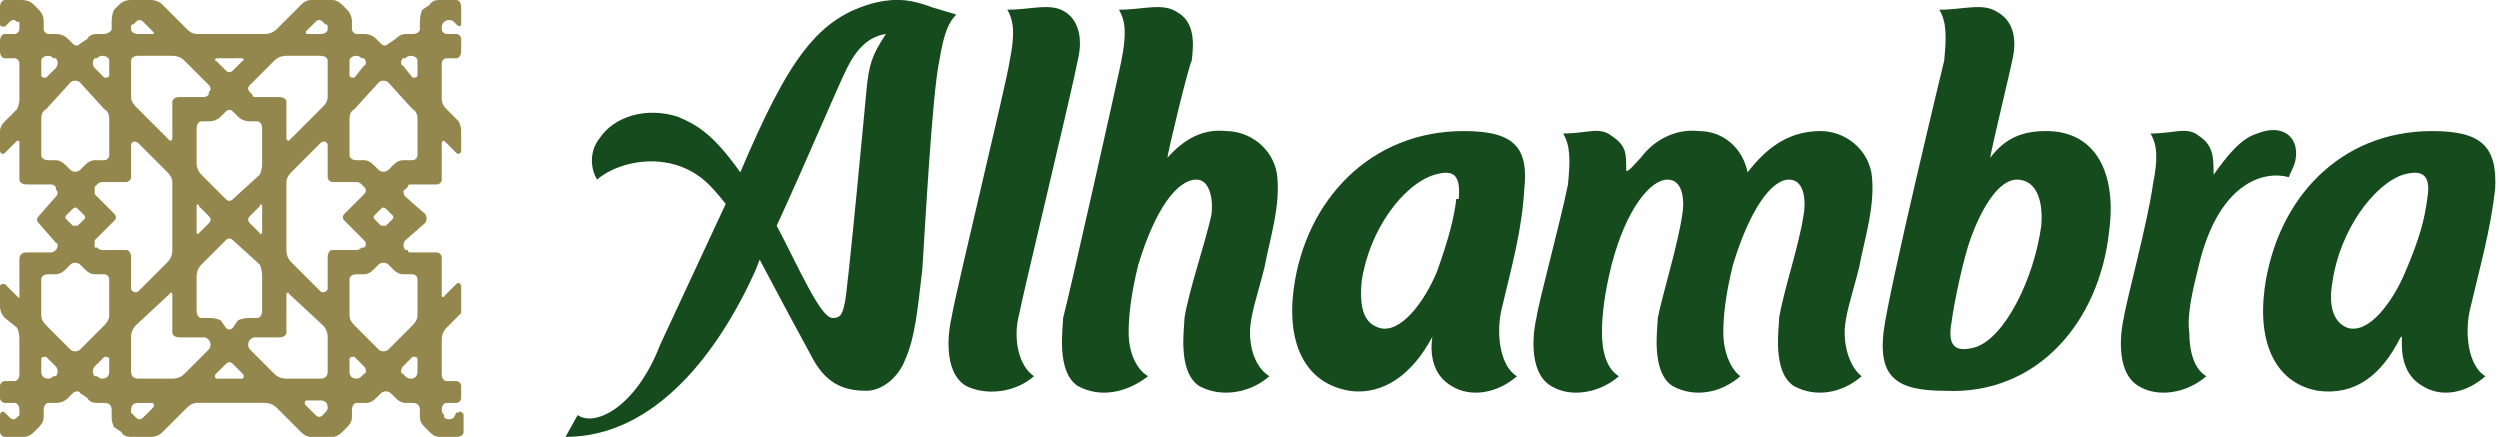 <?xml version="1.0" encoding="UTF-8"?>
<svg xmlns="http://www.w3.org/2000/svg" version="1.2" viewBox="0 0 103 18" width="103" height="18">
  <title>cervezas-alhambra-grey</title>
  <style>
		.s1 { fill: #93874D; }
		.s0 { fill: #164B1E; }
		
	</style>
  <g id="cervezas-alambra-logo">
    <path id="logo" class="s1" d="m18.8 17l-0.1 0.2c-0.1 0.1-0.3 0.1-0.4 0v-0.1q-0.1-0.1-0.1-0.2c0-0.2 0.1-0.3 0.2-0.3h0.4c0.1 0 0.2-0.1 0.2-0.2v-0.5c0-0.1-0.1-0.2-0.2-0.2h-0.4c-0.1 0-0.2-0.1-0.2-0.3v-1.4q0-0.3 0.2-0.5l0.6-0.6q0 0 0-0.1v-1c0-0.1-0.1-0.2-0.2-0.1l-0.5 0.5c0 0.1-0.1 0-0.1 0v-1.6c0-0.1-0.1-0.2-0.2-0.2h-1.1q-0.1 0-0.1-0.1h-0.1c-0.1-0.1-0.1-0.3 0-0.4l0.8-0.7c0.1-0.1 0.1-0.3 0-0.4l-0.8-0.7c-0.1-0.1-0.1-0.3 0-0.3l0.1-0.1q0-0.1 0.1-0.1h1.1c0.1 0 0.2-0.1 0.2-0.2v-1.5c0-0.1 0.1-0.1 0.1-0.1l0.5 0.5c0.1 0.1 0.2 0 0.2-0.1v-0.8q0-0.2-0.1-0.4l-0.5-0.5q-0.2-0.2-0.2-0.4v-1.5c0-0.1 0.1-0.2 0.2-0.2h0.4c0.1 0 0.2-0.1 0.2-0.3v-0.5c0-0.1-0.1-0.2-0.2-0.2h-0.4c-0.1 0-0.2-0.1-0.2-0.2v-0.1q0-0.1 0.1-0.2c0.1-0.1 0.3-0.1 0.4 0l0.1 0.1c0.1 0.1 0.2 0.1 0.2 0v-0.7c0-0.2-0.1-0.3-0.2-0.3h-0.7q-0.3 0-0.4 0.2l-0.3 0.2q-0.1 0.2-0.1 0.5v0.3c0 0.1-0.1 0.2-0.3 0.2h-0.3q-0.2 0-0.4 0.2l-0.3 0.2c-0.1 0.1-0.2 0.1-0.3 0l-0.2-0.2q-0.2-0.2-0.5-0.2h-0.3c-0.1 0-0.2-0.1-0.2-0.2v-0.3q0-0.3-0.2-0.5l-0.2-0.2q-0.2-0.2-0.4-0.2h-0.9q-0.2 0-0.4 0.2l-1 1q-0.2 0.2-0.5 0.2h-2.8q-0.2 0-0.4-0.2l-1-1q-0.2-0.2-0.5-0.2h-0.8q-0.3 0-0.5 0.2l-0.2 0.2q-0.1 0.2-0.1 0.5v0.3c0 0.1-0.2 0.2-0.3 0.2h-0.3q-0.3 0-0.4 0.2l-0.3 0.2c-0.1 0.1-0.2 0.1-0.3 0l-0.2-0.2q-0.2-0.2-0.5-0.2h-0.3c-0.1 0-0.2-0.1-0.2-0.2v-0.3q0-0.3-0.2-0.5l-0.2-0.2q-0.2-0.2-0.5-0.2h-0.7c-0.1 0-0.2 0.1-0.2 0.3v0.7c0 0.1 0.1 0.1 0.2 0.1l0.2-0.2c0.1-0.1 0.2-0.1 0.3 0h0.1q0 0.1 0 0.2v0.1c0 0.1-0.1 0.2-0.2 0.2h-0.4c-0.1 0-0.2 0.1-0.2 0.3v0.4c0 0.2 0.1 0.3 0.2 0.3h0.4c0.1 0 0.2 0.1 0.2 0.2v1.5q0 0.2-0.1 0.4l-0.5 0.5q-0.2 0.2-0.2 0.4v0.8c0 0.1 0.1 0.2 0.2 0.1l0.5-0.5c0.1 0 0.1 0 0.1 0.1v1.5c0 0.1 0.1 0.2 0.3 0.2h1q0.1 0 0.2 0.1v0.1c0.1 0.1 0.1 0.2 0 0.3l-0.7 0.8c-0.1 0.1-0.1 0.2 0 0.3l0.7 0.8c0.1 0 0.1 0.2 0 0.3q-0.1 0.1-0.2 0.1h-1c-0.2 0-0.3 0.1-0.3 0.3v1.5c0 0.1 0 0.1-0.1 0l-0.5-0.5c-0.1 0-0.2 0-0.2 0.1v0.8q0 0.3 0.2 0.5l0.5 0.4q0.1 0.2 0.1 0.5v1.4c0 0.2-0.1 0.3-0.2 0.3h-0.4c-0.1 0-0.2 0.1-0.2 0.2v0.5c0 0.1 0.1 0.2 0.2 0.2h0.4c0.1 0 0.2 0.1 0.2 0.3q0 0.1 0 0.2l-0.1 0.1c-0.1 0.1-0.2 0.1-0.3 0l-0.2-0.2c-0.1-0.1-0.2 0-0.2 0.1v0.7c0 0.1 0.1 0.2 0.2 0.2h0.8q0.2 0 0.4-0.2l0.2-0.2q0.2-0.2 0.2-0.4v-0.3c0-0.2 0.1-0.3 0.2-0.3h0.3q0.3 0 0.5-0.2l0.2-0.2c0.1-0.1 0.3-0.1 0.3 0l0.3 0.2q0.1 0.2 0.4 0.2h0.3c0.2 0 0.3 0.1 0.3 0.3v0.3q0 0.2 0.1 0.4l0.3 0.2q0.1 0.2 0.4 0.2h0.8q0.3 0 0.5-0.2l1-1q0.2-0.2 0.4-0.2h2.8q0.3 0 0.5 0.2l1 1q0.2 0.2 0.4 0.2h0.9q0.2 0 0.4-0.2l0.2-0.2q0.2-0.2 0.2-0.4v-0.3c0-0.2 0.1-0.3 0.2-0.3h0.4q0.2 0 0.4-0.2l0.2-0.2c0.1-0.1 0.3-0.1 0.4 0l0.2 0.2q0.2 0.2 0.4 0.2h0.3c0.2 0 0.3 0.1 0.3 0.3v0.3q0 0.2 0.2 0.4l0.2 0.2q0.2 0.2 0.4 0.2h0.7c0.2 0 0.3-0.1 0.3-0.2v-0.7c0-0.1-0.2-0.2-0.2-0.1zm-10.7-7.4v-1.1c0-0.1 0.1-0.1 0.1 0l0.4 0.4c0.1 0.1 0.1 0.2 0 0.3l-0.4 0.4c0 0.1-0.1 0-0.1 0zm2.2-0.7l0.4-0.4c0-0.1 0.1-0.1 0.1 0v1.1c0 0-0.1 0.1-0.1 0l-0.4-0.4c-0.1-0.1-0.1-0.2 0-0.3zm-1-0.7l-1-1q-0.2-0.2-0.2-0.5v-1.4c0-0.2 0.1-0.3 0.2-0.3h0.3q0.3 0 0.5-0.2l0.2-0.2c0.1-0.1 0.2-0.1 0.3 0l0.2 0.2q0.2 0.2 0.5 0.2h0.3c0.1 0 0.2 0.1 0.2 0.3v1.4q0 0.3-0.1 0.5l-1.1 1c-0.1 0.1-0.2 0.1-0.3 0zm0.3 1.7l1.1 1q0.1 0.2 0.1 0.5v1.4c0 0.2-0.1 0.3-0.2 0.3h-0.3q-0.3 0-0.5 0.1l-0.2 0.3c-0.1 0.1-0.2 0.1-0.3 0l-0.2-0.3q-0.2-0.1-0.5-0.1h-0.3c-0.1 0-0.2-0.1-0.2-0.3v-1.4q0-0.3 0.2-0.5l1-1c0.1-0.1 0.2-0.1 0.3 0zm0.4-7.4l-0.4 0.4c-0.1 0.1-0.2 0.1-0.3 0l-0.4-0.4c-0.1 0 0-0.1 0-0.1h1.1c0 0 0.1 0.1 0 0.1zm-4.5-1.5l0.1-0.1c0.1-0.1 0.2-0.1 0.3 0l0.4 0.4c0.1 0.1 0 0.1 0 0.1h-0.6c-0.2 0-0.3-0.1-0.3-0.2v-0.1q0-0.1 0.1-0.1zm8 0.1v0.1c0 0.1-0.1 0.2-0.3 0.2h-0.5c-0.1 0-0.1 0-0.1-0.1l0.4-0.4c0.1-0.1 0.2-0.1 0.3 0l0.1 0.1q0.1 0 0.1 0.1zm-8.1 15.8c0-0.2 0.1-0.3 0.3-0.3h0.6c0 0 0.1 0.1 0 0.2l-0.4 0.4c-0.1 0.1-0.2 0.1-0.3 0l-0.1-0.1q-0.1-0.1-0.1-0.1zm8 0.1l-0.1 0.1c-0.1 0.1-0.2 0.1-0.3 0l-0.4-0.4c-0.1-0.1 0-0.2 0-0.2h0.6c0.2 0 0.3 0.1 0.3 0.3q0 0.1-0.1 0.2zm-7.7-14.7h1.4q0.3 0 0.5 0.2l1 1c0.1 0.1 0.1 0.2 0 0.3v0.1q-0.1 0.1-0.2 0.1h-1c-0.2 0-0.3 0.1-0.3 0.2v1.5c0 0.1-0.1 0.1-0.1 0.1l-1.4-1.4q-0.2-0.2-0.2-0.4v-1.5c0-0.1 0.1-0.2 0.3-0.2zm-3.7 0q0.1 0 0.2 0.1h0.1c0.1 0.1 0.1 0.3 0 0.4l-0.4 0.4c-0.1 0-0.2 0-0.2-0.1v-0.6c0-0.1 0.1-0.2 0.3-0.2zm2.5 0.2v0.6c0 0.1-0.1 0.1-0.2 0.1l-0.4-0.4c-0.1-0.1-0.1-0.3 0-0.4h0.1q0.1-0.1 0.2-0.1c0.2 0 0.3 0.1 0.3 0.2zm-2.8 12.8v-0.5c0-0.1 0.1-0.1 0.2-0.1l0.4 0.4c0.1 0.1 0.1 0.3 0 0.4h-0.1q-0.1 0.1-0.2 0.1c-0.2 0-0.3-0.1-0.3-0.3zm2.5 0.3q-0.1 0-0.2-0.1h-0.1c-0.1-0.1-0.1-0.3 0-0.4l0.4-0.4c0.1 0 0.2 0 0.2 0.1v0.5c0 0.2-0.1 0.3-0.3 0.3zm-2.5-9.2v-1.5q0-0.3 0.2-0.4l1-1.1c0.1-0.1 0.3-0.1 0.4 0l1 1.1q0.2 0.1 0.2 0.4v1.5c0 0.1-0.1 0.2-0.2 0.2h-0.4q-0.2 0-0.4 0.2l-0.2 0.2c-0.1 0.1-0.3 0.1-0.4 0l-0.2-0.2q-0.2-0.2-0.4-0.2h-0.3c-0.2 0-0.3-0.1-0.3-0.2zm0.3 4.9h0.3q0.2 0 0.4-0.2l0.2-0.2c0.1-0.1 0.3-0.1 0.4 0l0.2 0.2q0.2 0.2 0.4 0.2h0.4c0.1 0 0.2 0.1 0.2 0.2v1.5q0 0.2-0.2 0.4l-1 1c-0.1 0.1-0.3 0.1-0.4 0l-1-1q-0.2-0.2-0.2-0.4v-1.5c0-0.1 0.1-0.2 0.3-0.2zm1.5-2.3l-0.3 0.3q-0.1 0-0.2 0l-0.3-0.3q0-0.1 0-0.1l0.3-0.3q0.1-0.1 0.2 0l0.3 0.3q0 0 0 0.1zm0.5 1.2h-0.1c0-0.1 0-0.2 0-0.3l0.8-0.8c0.1-0.1 0.1-0.2 0-0.3l-0.8-0.8c0-0.1 0-0.2 0-0.3l0.1-0.1q0.1-0.1 0.2-0.1h1c0.1 0 0.2-0.1 0.2-0.2v-1.3c0-0.2 0.2-0.2 0.3-0.1l1.2 1.2q0.2 0.2 0.2 0.4v2.8q0 0.3-0.2 0.5l-1.2 1.2c-0.1 0.1-0.3 0-0.3-0.1v-1.3c0-0.2-0.1-0.3-0.2-0.3h-1q-0.1 0-0.2-0.1zm3.1 5.4h-1.4c-0.2 0-0.3-0.1-0.3-0.3v-1.4q0-0.3 0.2-0.5l1.4-1.3c0-0.1 0.1 0 0.1 0v1.6c0 0.1 0.1 0.2 0.3 0.2h1q0.1 0 0.2 0.1c0.1 0.1 0.1 0.3 0 0.4l-1 1q-0.2 0.2-0.5 0.2zm6.4-13.1v1.5q0 0.2-0.2 0.4l-1.4 1.4c0 0-0.1 0-0.1-0.1v-1.5c0-0.1-0.1-0.2-0.3-0.2h-1q-0.1 0-0.1-0.1l-0.1-0.1c-0.1-0.1-0.1-0.2 0-0.3l1-1q0.2-0.2 0.5-0.2h1.4c0.2 0 0.3 0.1 0.3 0.2zm3.7 0v0.6c0 0.1-0.1 0.1-0.2 0.1l-0.4-0.5c-0.1 0-0.1-0.2 0-0.3h0.1q0.1-0.1 0.2-0.1c0.2 0 0.3 0.1 0.3 0.2zm-2.5-0.2q0.1 0 0.2 0.1h0.1c0.1 0.1 0.1 0.3 0 0.3l-0.4 0.5c-0.1 0-0.2 0-0.2-0.1v-0.6c0-0.1 0.1-0.2 0.3-0.2zm2.2 13.3q-0.1 0-0.2-0.1l-0.1-0.1c-0.1 0-0.1-0.2 0-0.3l0.4-0.4c0.1 0 0.2 0 0.2 0.1v0.5c0 0.2-0.1 0.3-0.3 0.3zm-2.5-0.3v-0.5c0-0.1 0.1-0.1 0.2-0.1l0.4 0.4c0.1 0.1 0.1 0.3 0 0.3l-0.1 0.1q-0.1 0.1-0.2 0.1c-0.2 0-0.3-0.1-0.3-0.3zm2.6-8.7h-0.4q-0.2 0-0.4 0.2l-0.2 0.2c-0.1 0.1-0.3 0.1-0.4 0l-0.2-0.2q-0.2-0.2-0.4-0.2h-0.3c-0.2 0-0.3-0.1-0.3-0.2v-1.5q0-0.3 0.2-0.4l1-1.1c0.1-0.1 0.3-0.1 0.4 0l1 1.1q0.2 0.1 0.2 0.4v1.5c0 0.1-0.1 0.2-0.2 0.2zm0.2 4.9v1.5q0 0.2-0.2 0.4l-1 1c-0.1 0.1-0.3 0.1-0.4 0l-1-1q-0.2-0.2-0.2-0.4v-1.5c0-0.1 0.1-0.2 0.3-0.2h0.3q0.2 0 0.4-0.2l0.2-0.2c0.1-0.1 0.3-0.1 0.4 0l0.2 0.2q0.2 0.2 0.4 0.2h0.4c0.1 0 0.2 0.1 0.2 0.2zm-1.8-2.6l0.3-0.3q0.1-0.1 0.2 0l0.3 0.3q0 0 0 0.1l-0.3 0.3q-0.1 0-0.2 0l-0.3-0.3q0-0.1 0-0.1zm-0.7 1.4h-1c-0.1 0-0.2 0.1-0.2 0.3v1.3c0 0.1-0.2 0.2-0.3 0.1l-1.2-1.2q-0.2-0.2-0.2-0.5v-2.8q0-0.2 0.2-0.4l1.2-1.2c0.1-0.1 0.3-0.1 0.3 0.1v1.3c0 0.1 0.1 0.2 0.2 0.2h1q0.1 0 0.2 0.1l0.1 0.1c0.1 0.1 0.1 0.2 0 0.3l-0.8 0.8c-0.1 0.1-0.1 0.2 0 0.3l0.8 0.8c0.1 0.1 0.1 0.2 0 0.3h-0.1q-0.1 0.1-0.2 0.1zm-3.4 5.1l-1-1c-0.1-0.1-0.1-0.3 0-0.4q0.1-0.1 0.2-0.1h1c0.2 0 0.3-0.1 0.3-0.2v-1.6c0 0 0.1-0.1 0.1 0l1.4 1.3q0.2 0.2 0.2 0.5v1.4c0 0.2-0.1 0.3-0.3 0.3h-1.4q-0.3 0-0.5-0.2zm-2.4 0l0.4-0.4c0.1-0.1 0.2-0.1 0.3 0l0.4 0.4c0.1 0.1 0 0.2 0 0.2h-1.1c0 0-0.1-0.1 0-0.2z"></path>
    <g id="letras">
      <path id="a2" class="s0" d="m102.4 15.5c-0.8 0.7-1.8 0.9-2.6 0.4-1.2-0.7-0.7-2.3-0.9-2-0.8 1.6-1.9 2.4-3.4 2.2-1.7-0.3-2.5-1.9-2.2-4.2 0.5-3.7 3.1-6.5 6.9-6.5 2 0 2.7 0.6 2.6 2.4-0.2 1.7-0.6 3.1-1 4.8-0.3 1.1-0.1 2.5 0.6 2.9zm-2.4-7.3c0.2-1.1-0.3-1.2-1-1-1.2 0.4-2.6 2.3-2.9 4.4-0.2 1.1 0.1 1.7 0.6 1.9 0.9 0.3 1.9-1.1 2.4-2.3 0.6-1.4 0.8-2.2 0.9-3z"></path>
      <path id="r" class="s0" d="m91.2 7.2c0.5-0.7 1.1-1.5 1.8-1.7 1-0.4 1.6 0.1 1.6 0.8 0 0.5-0.2 0.7-0.3 1-1.1-0.3-2.9 0.3-3.7 3.6-0.3 1.2-0.5 2.1-0.4 2.8 0 0.8 0.2 1.5 0.7 1.8-0.8 0.7-2 0.9-2.8 0.4-1-0.6-0.7-2.4-0.6-2.8 0.1-0.7 1-4 1.2-5.5 0.2-1 0.2-1.6-0.1-2.1 1 0 1.5-0.3 2 0.1 0.6 0.4 0.6 0.9 0.6 1.6z"></path>
      <path id="b" class="s0" d="m80.1 2.5c0.1-1 0.1-1.6-0.2-2.1 1 0 1.8-0.3 2.4 0.1 0.7 0.4 0.8 1.2 0.6 2 0 0.1-0.9 3.8-0.9 4 0.6-0.8 1.3-1.1 2.3-1.1 2.1 0 2.9 1.8 2.6 4.1-0.4 3.8-3 6.8-6.8 6.6-2 0-2.7-0.6-2.5-2.4 0.2-1.7 2.5-11.2 2.5-11.2zm1.3 11.8c1.2-0.4 2.4-2.8 2.7-5 0.1-1.2-0.3-1.9-1-1.9-0.8 0-1.5 1.3-1.9 2.4-0.3 0.8-0.7 2.7-0.8 3.5-0.2 1.1 0.3 1.2 1 1z"></path>
      <path id="m" class="s0" d="m69.3 8.9c0.1-0.5 0.1-1.5-0.6-1.5-0.7 0-1.7 1.2-2.3 3.5-0.3 1.2-0.4 2.1-0.4 2.8 0 0.8 0.2 1.5 0.7 1.8-0.8 0.7-2 0.9-2.8 0.4-1-0.6-0.7-2.4-0.6-2.8 0.1-0.7 1-4 1.3-5.5 0.1-1 0.1-1.6-0.2-2.1 1 0 1.5-0.3 2 0.1 0.6 0.4 0.6 0.7 0.6 1.4 0 0.2 0.4-0.3 0.6-0.5 0.6-0.8 1.5-1.2 2.4-1.1 1 0 1.8 0.7 2 1.7 0.7-0.9 1.6-1.7 3-1.7 1 0 1.9 0.7 2.1 1.7 0.2 1.3-0.3 2.8-0.5 3.9-0.3 1.2-0.6 2-0.6 2.7 0 0.8 0.3 1.5 0.7 1.8-0.8 0.7-1.9 0.9-2.8 0.4-0.9-0.6-0.6-2.4-0.6-2.8 0.2-1.2 0.8-2.9 1-4.2 0.1-0.5 0.1-1.5-0.6-1.5-0.7 0-1.6 1.2-2.3 3.5-0.3 1.2-0.4 2.1-0.4 2.8 0 0.8 0.3 1.5 0.7 1.8-0.8 0.7-1.9 0.9-2.8 0.4-0.9-0.6-0.6-2.4-0.6-2.8 0.2-1 0.8-2.9 1-4.2z"></path>
      <path id="a1" class="s0" d="m62.5 15.5c-0.8 0.7-1.9 0.9-2.7 0.4-1.2-0.7-0.7-2.3-0.8-2-0.8 1.5-2 2.4-3.4 2.2-1.8-0.3-2.6-1.9-2.3-4.2 0.5-3.7 3.2-6.5 7-6.5 2 0 2.7 0.6 2.5 2.4-0.1 1.7-0.5 3.1-0.9 4.8-0.3 1.1-0.1 2.5 0.6 2.9zm-2.4-7.3c0.1-1.1-0.3-1.2-1-1-1.3 0.4-2.7 2.3-3 4.4-0.1 1.1 0.1 1.7 0.7 1.9 0.9 0.3 1.9-1.1 2.4-2.3 0.5-1.4 0.7-2.2 0.8-3z"></path>
      <path id="h" class="s0" d="m46.2 2.5c0.2-1 0.2-1.6-0.1-2.1 1 0 1.8-0.3 2.4 0.1 0.7 0.4 0.7 1.2 0.6 2-0.1 0.1-1 3.8-1 4 0.7-0.8 1.5-1.2 2.4-1.1 1 0 1.9 0.7 2.1 1.7 0.2 1.3-0.3 2.8-0.5 3.9-0.3 1.2-0.6 2-0.6 2.7 0 0.8 0.3 1.5 0.8 1.8-0.8 0.7-2 0.9-2.9 0.4-0.9-0.6-0.6-2.4-0.6-2.8 0.2-1.2 0.8-2.9 1.1-4.2 0.1-0.5 0-1.5-0.6-1.5-0.8 0-1.7 1.2-2.4 3.5-0.3 1.2-0.4 2.1-0.4 2.8 0 0.8 0.3 1.5 0.8 1.8-0.9 0.7-2 0.9-2.9 0.4-0.9-0.6-0.6-2.4-0.6-2.8 0.2-0.7 2.4-10.5 2.4-10.6z"></path>
      <path id="l" class="s0" d="m42 12.9c-0.3 1.1 0 2.2 0.6 2.6-0.8 0.7-2 0.8-2.8 0.4-1-0.6-0.7-2.4-0.6-2.8 0.2-1.2 2.3-9.8 2.4-10.6 0.2-1 0.2-1.6-0.1-2.1 1 0 1.8-0.3 2.4 0.1 0.6 0.4 0.7 1.2 0.5 2-0.2 1.1-2.3 9.8-2.4 10.4z"></path>
      <path id="A" class="s0" d="m36.1 0.1c0.9-0.2 1.5-0.1 2.3 0.2l1 0.3c-0.3 0.3-0.5 0.7-0.7 1.9-0.3 1.4-0.6 7.1-0.7 8.6-0.2 1.7-0.3 2.8-0.7 3.7-0.3 0.8-1 1.3-1.6 1.3-0.8 0-1.6-0.2-2.2-1.3-0.6-1.1-1.3-2.4-2.2-4.1l-0.2 0.5c-1.5 3.3-4.1 6.8-7.8 6.8l0.5-0.9c0.7 0.5 2.4-0.3 3.4-2.9l2.7-5.8c0 0-0.4-0.5-0.6-0.7-1.5-1.6-3.8-1.1-4.7-0.3-0.3-0.5-0.3-1.2 0.1-1.7 0.6-0.9 1.9-1.3 3.2-0.9 0.7 0.3 1.4 0.6 2.6 2.3 2-4.7 3.2-6.4 5.6-7zm-4.1 9.2c0.9 1.7 1.8 3.8 2.3 3.8 0.3 0 0.4-0.1 0.5-0.6 0.1-0.2 0.9-8.8 0.9-8.8 0.1-1 0.2-1.4 0.8-2.3-0.7 0.1-1.2 0.6-1.6 1.4-0.4 0.8-1.7 3.9-2.9 6.5z"></path>
    </g>
  </g>
</svg>
